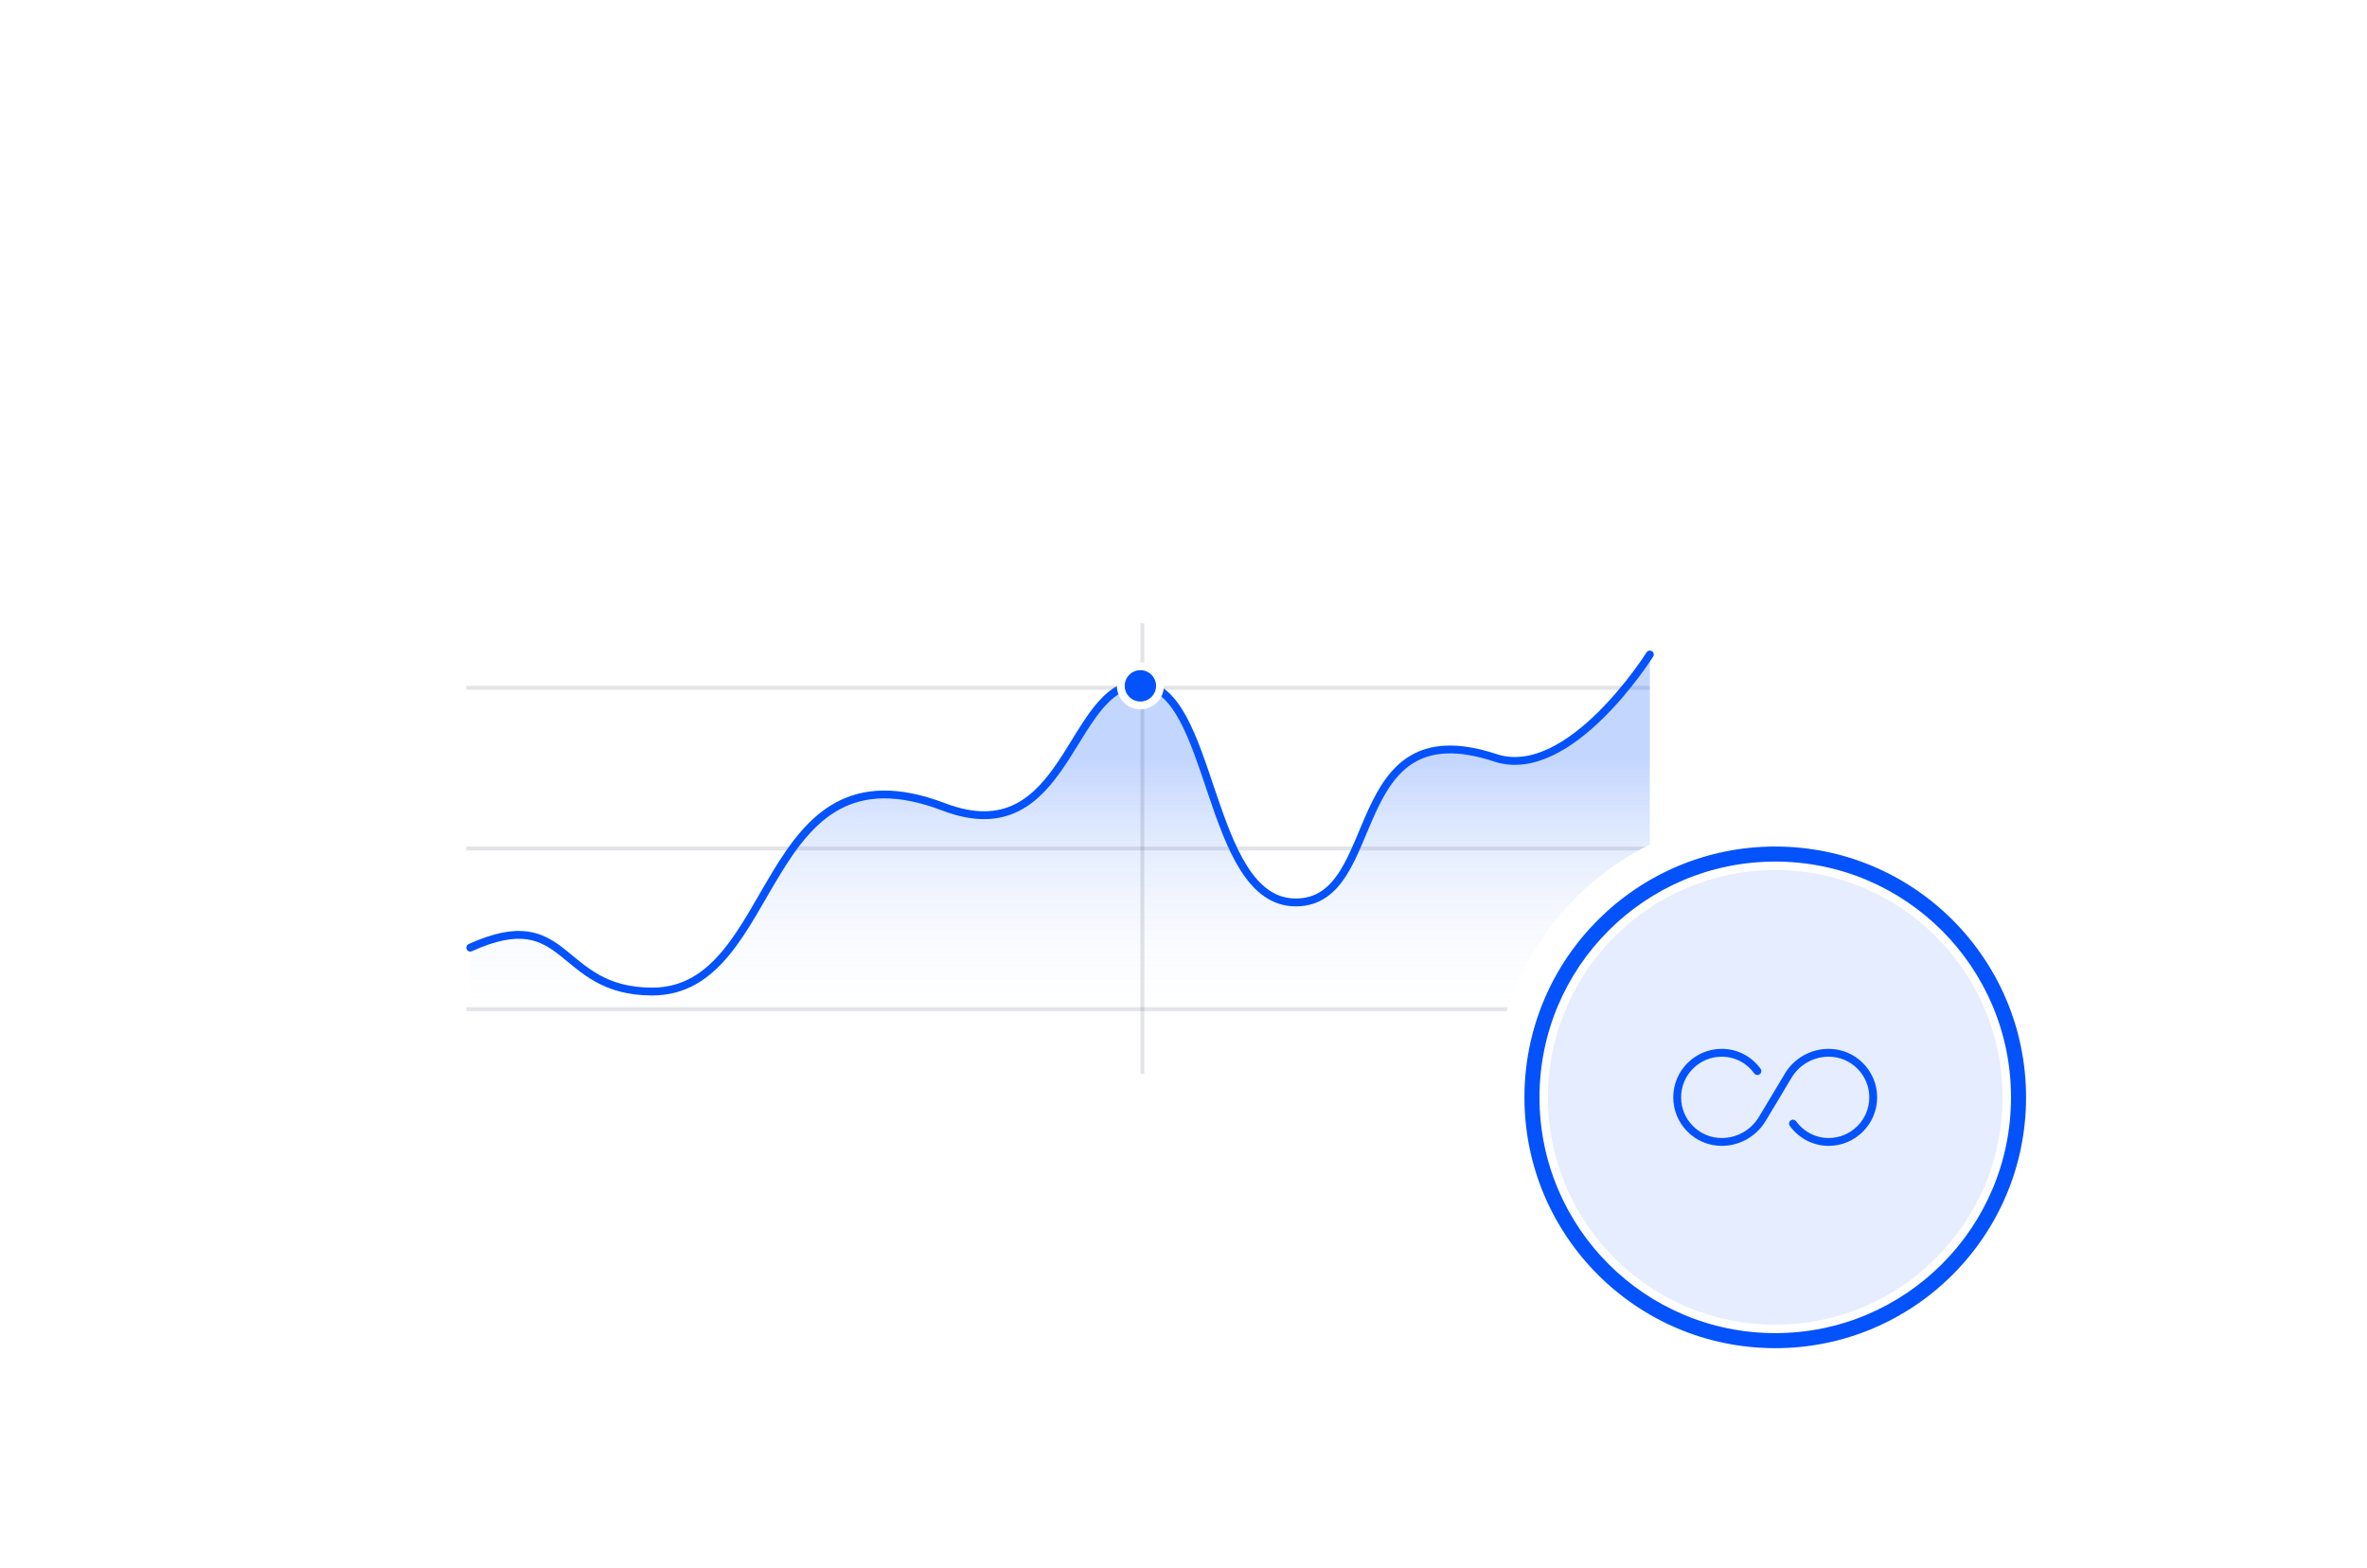 <svg width="604" height="400" viewBox="0 0 604 400" fill="none" xmlns="http://www.w3.org/2000/svg">
<g filter="url(#filter0_dd_4216_53951)">
<rect x="87" y="119" width="366" height="179" rx="16" fill="white"/>
<rect width="302" height="1" transform="translate(119 249)" fill="#101A33" fill-opacity="0.12"/>
<rect width="302" height="1" transform="translate(119 208)" fill="#101A33" fill-opacity="0.12"/>
<rect width="302" height="1" transform="translate(119 167)" fill="#101A33" fill-opacity="0.12"/>
<path d="M166.423 245.4C141.964 245.4 145.458 222.559 120 234.145V255H421V159C421 159 400.534 191.772 381.565 185.483C342.559 172.549 353.612 222.559 330.65 222.559C307.688 222.559 309.914 166.614 290.716 166.614C272.746 166.614 272.514 210.205 240.799 198.062C193.378 179.905 199.368 245.4 166.423 245.4Z" fill="url(#paint0_linear_4216_53951)"/>
<path d="M120 233.797C145.458 222.264 141.964 245 166.423 245C199.368 245 193.378 179.809 240.799 197.881C272.514 209.968 272.746 166.578 290.716 166.578C309.914 166.578 307.688 222.264 330.65 222.264C353.612 222.264 342.559 172.486 381.565 185.36C400.534 191.621 421 159 421 159" stroke="#0452FB" stroke-width="2" stroke-linecap="round"/>
<rect width="1" height="115" transform="translate(291 151)" fill="#101A33" fill-opacity="0.12"/>
<circle cx="291" cy="167" r="5" fill="#0452FB" stroke="white" stroke-width="2"/>
</g>
<g filter="url(#filter1_dd_4216_53951)">
<rect x="381" y="200" width="144" height="144" rx="72" fill="white"/>
<path fill-rule="evenodd" clip-rule="evenodd" d="M453 335C487.794 335 516 306.794 516 272C516 237.206 487.794 209 453 209C418.206 209 390 237.206 390 272C390 306.794 418.206 335 453 335ZM453 333C486.689 333 514 305.689 514 272C514 238.311 486.689 211 453 211C419.311 211 392 238.311 392 272C392 305.689 419.311 333 453 333Z" fill="#DFE3E6"/>
<circle opacity="0.64" cx="453" cy="272" r="58" fill="#0452FB" fill-opacity="0.16"/>
<path d="M517 272C517 307.346 488.346 336 453 336C417.654 336 389 307.346 389 272C389 236.654 417.654 208 453 208C488.346 208 517 236.654 517 272ZM392.84 272C392.84 305.225 419.775 332.16 453 332.16C486.225 332.16 513.16 305.225 513.16 272C513.16 238.775 486.225 211.84 453 211.84C419.775 211.84 392.84 238.775 392.84 272Z" fill="#0452FB"/>
<path d="M448.45 265.3C446.4 262.475 443.125 260.625 439.35 260.625C433.075 260.625 427.975 265.725 427.975 272C427.975 278.275 433.075 283.375 439.35 283.375C443.575 283.375 447.5 281.15 449.675 277.525L453 272L456.3 266.475C458.475 262.85 462.4 260.625 466.625 260.625C472.9 260.625 478 265.725 478 272C478 278.275 472.9 283.375 466.625 283.375C462.875 283.375 459.6 281.525 457.525 278.7" stroke="#0452FB" stroke-width="2" stroke-linecap="round" stroke-linejoin="round"/>
</g>
<defs>
<filter id="filter0_dd_4216_53951" x="71" y="111" width="398" height="211" filterUnits="userSpaceOnUse" color-interpolation-filters="sRGB">
<feFlood flood-opacity="0" result="BackgroundImageFix"/>
<feColorMatrix in="SourceAlpha" type="matrix" values="0 0 0 0 0 0 0 0 0 0 0 0 0 0 0 0 0 0 127 0" result="hardAlpha"/>
<feOffset dy="8"/>
<feGaussianBlur stdDeviation="8"/>
<feComposite in2="hardAlpha" operator="out"/>
<feColorMatrix type="matrix" values="0 0 0 0 0.063 0 0 0 0 0.102 0 0 0 0 0.2 0 0 0 0.12 0"/>
<feBlend mode="normal" in2="BackgroundImageFix" result="effect1_dropShadow_4216_53951"/>
<feColorMatrix in="SourceAlpha" type="matrix" values="0 0 0 0 0 0 0 0 0 0 0 0 0 0 0 0 0 0 127 0" result="hardAlpha"/>
<feMorphology radius="1" operator="dilate" in="SourceAlpha" result="effect2_dropShadow_4216_53951"/>
<feOffset/>
<feComposite in2="hardAlpha" operator="out"/>
<feColorMatrix type="matrix" values="0 0 0 0 0.063 0 0 0 0 0.102 0 0 0 0 0.2 0 0 0 0.08 0"/>
<feBlend mode="normal" in2="effect1_dropShadow_4216_53951" result="effect2_dropShadow_4216_53951"/>
<feBlend mode="normal" in="SourceGraphic" in2="effect2_dropShadow_4216_53951" result="shape"/>
</filter>
<filter id="filter1_dd_4216_53951" x="365" y="192" width="176" height="176" filterUnits="userSpaceOnUse" color-interpolation-filters="sRGB">
<feFlood flood-opacity="0" result="BackgroundImageFix"/>
<feColorMatrix in="SourceAlpha" type="matrix" values="0 0 0 0 0 0 0 0 0 0 0 0 0 0 0 0 0 0 127 0" result="hardAlpha"/>
<feOffset dy="8"/>
<feGaussianBlur stdDeviation="8"/>
<feComposite in2="hardAlpha" operator="out"/>
<feColorMatrix type="matrix" values="0 0 0 0 0.063 0 0 0 0 0.102 0 0 0 0 0.2 0 0 0 0.12 0"/>
<feBlend mode="normal" in2="BackgroundImageFix" result="effect1_dropShadow_4216_53951"/>
<feColorMatrix in="SourceAlpha" type="matrix" values="0 0 0 0 0 0 0 0 0 0 0 0 0 0 0 0 0 0 127 0" result="hardAlpha"/>
<feMorphology radius="1" operator="dilate" in="SourceAlpha" result="effect2_dropShadow_4216_53951"/>
<feOffset/>
<feComposite in2="hardAlpha" operator="out"/>
<feColorMatrix type="matrix" values="0 0 0 0 0.063 0 0 0 0 0.102 0 0 0 0 0.2 0 0 0 0.08 0"/>
<feBlend mode="normal" in2="effect1_dropShadow_4216_53951" result="effect2_dropShadow_4216_53951"/>
<feBlend mode="normal" in="SourceGraphic" in2="effect2_dropShadow_4216_53951" result="shape"/>
</filter>
<linearGradient id="paint0_linear_4216_53951" x1="270.5" y1="185.152" x2="270.5" y2="255.331" gradientUnits="userSpaceOnUse">
<stop stop-color="#0452FB" stop-opacity="0.24"/>
<stop offset="1" stop-color="white" stop-opacity="0"/>
</linearGradient>
</defs>
</svg>
